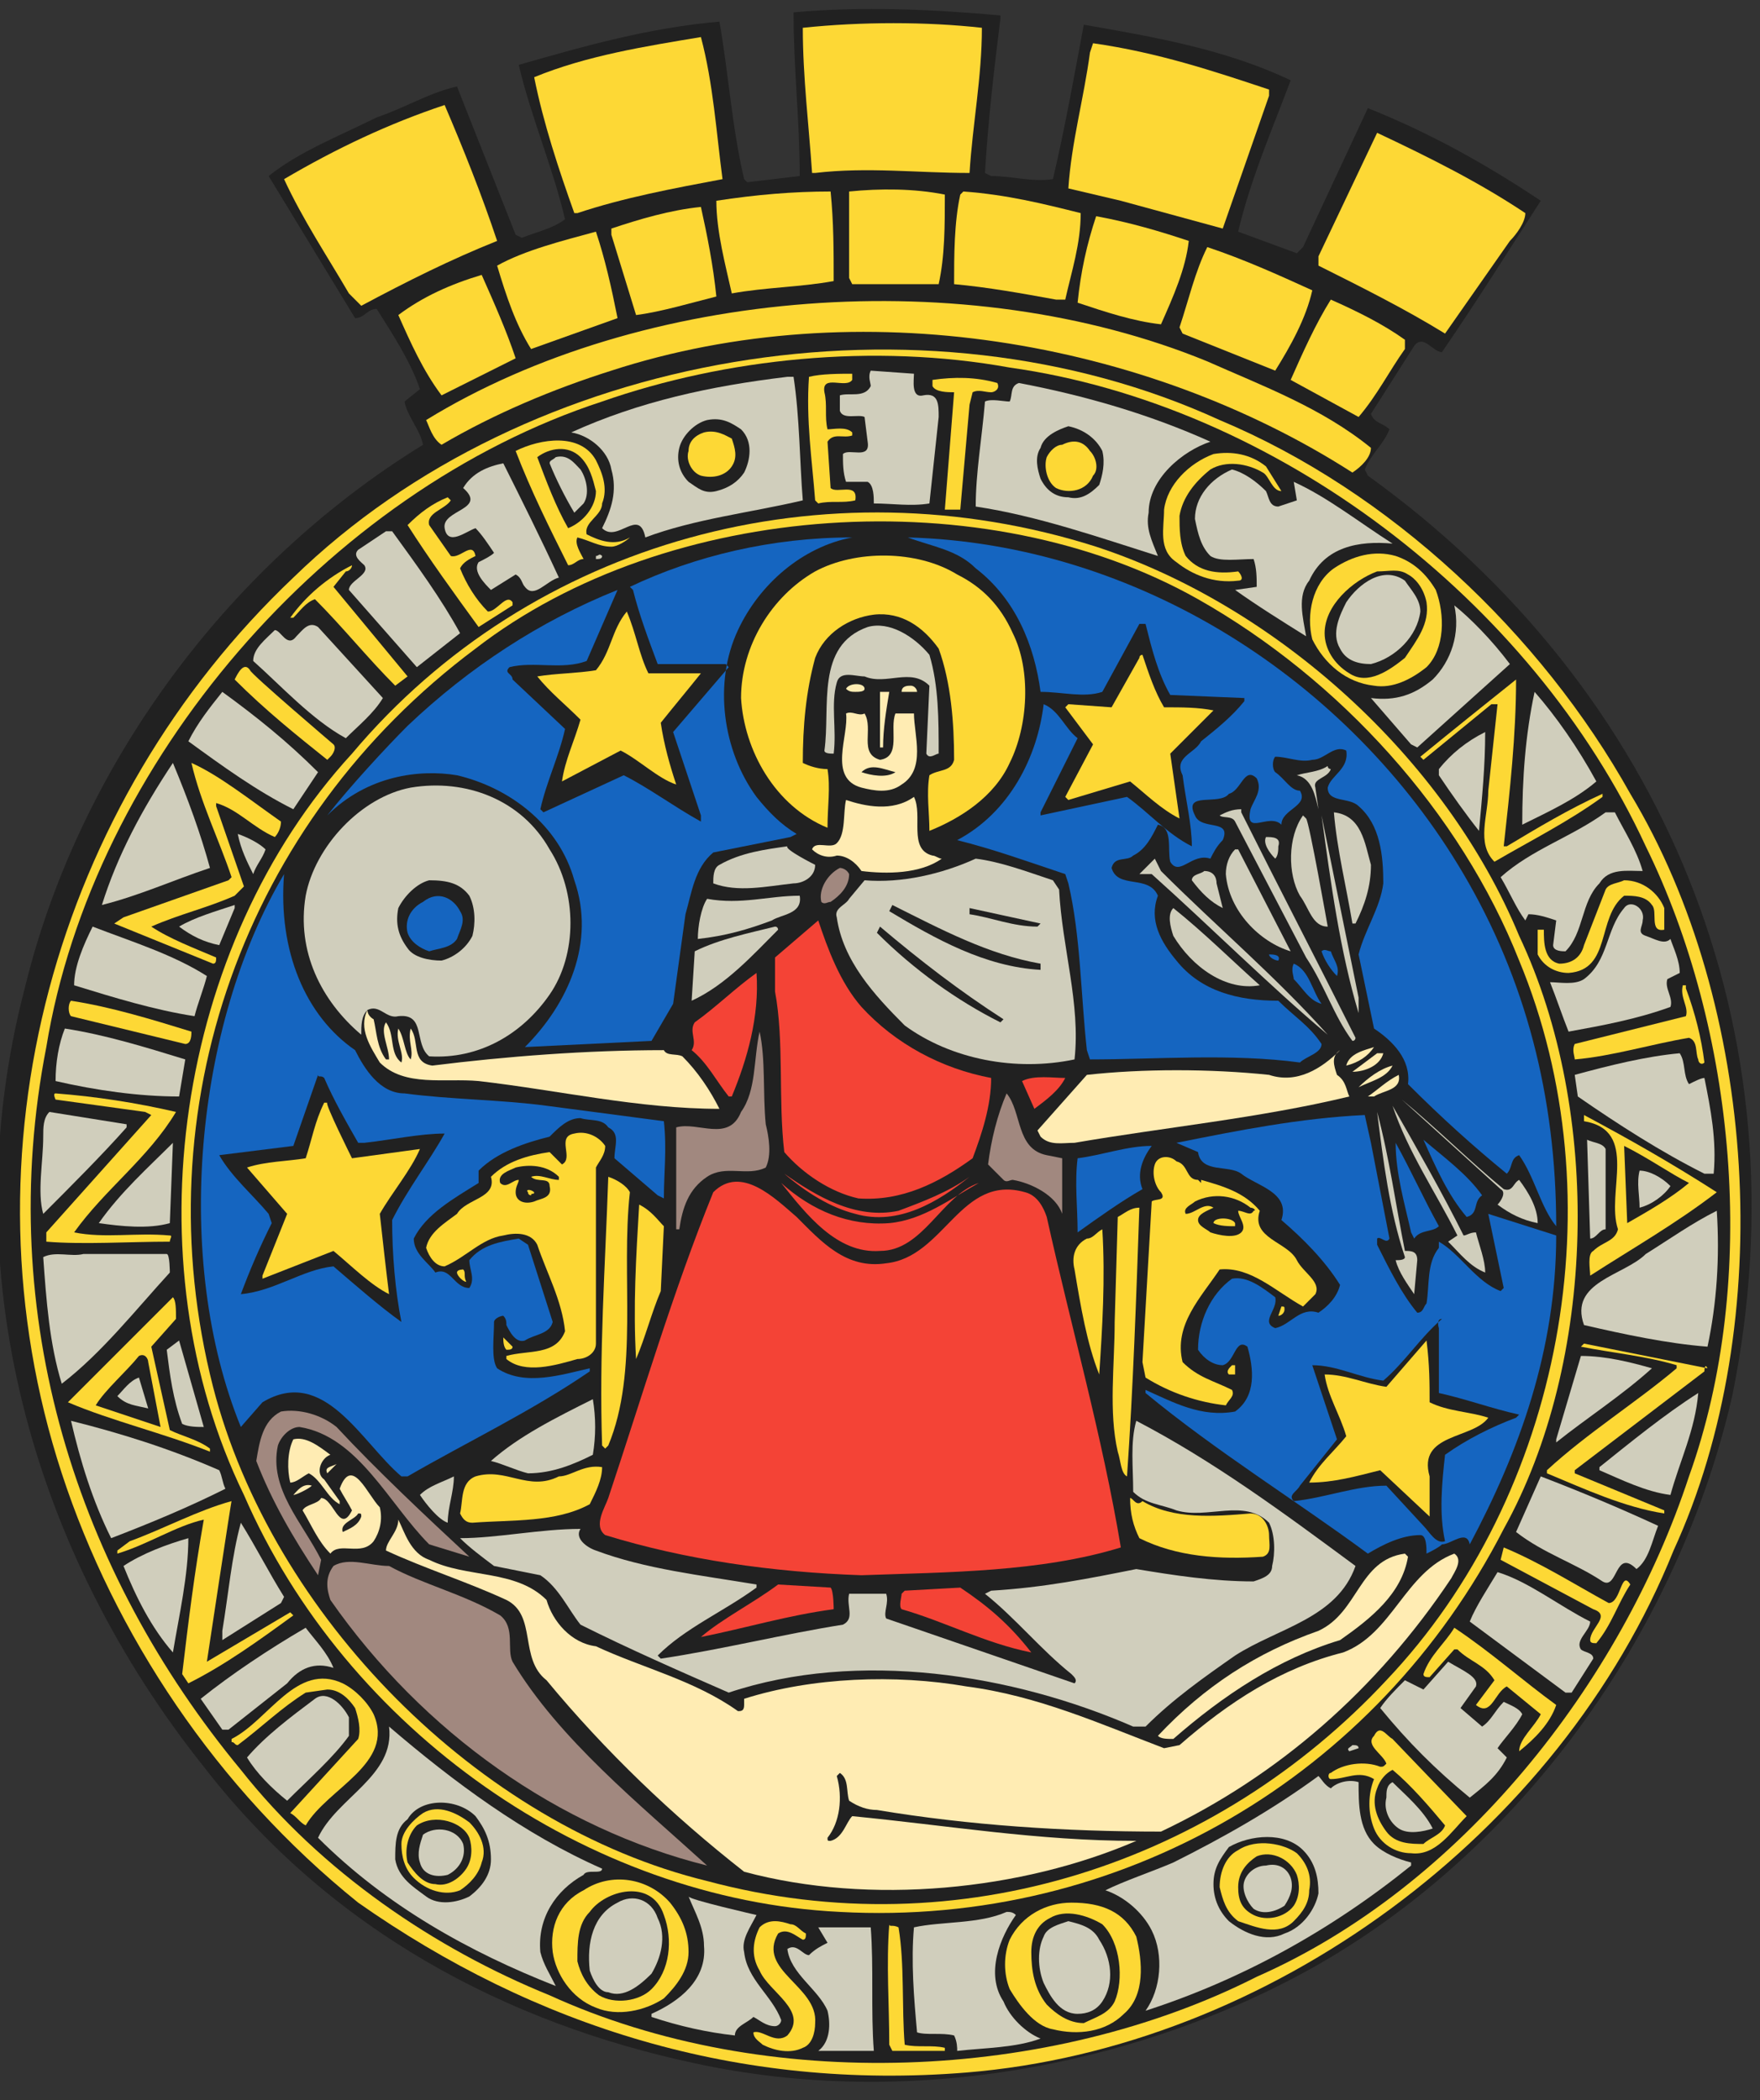 <?xml version="1.0" encoding="utf-8"?>
<!-- Generator: Adobe Illustrator 27.5.0, SVG Export Plug-In . SVG Version: 6.00 Build 0)  -->
<svg version="1.1" id="Layer_1" xmlns="http://www.w3.org/2000/svg" xmlns:xlink="http://www.w3.org/1999/xlink" x="0px" y="0px"
	 viewBox="0 0 57 68" style="enable-background:new 0 0 57 68;" xml:space="preserve">
<rect x="0" y="0" width="57" height="68" fill="#333333" stroke="none"/>
<style type="text/css">
	.st0{fill:#212121;}
	.st1{fill:#FDD835;}
	.st2{fill:#D0CEBC;}
	.st3{fill:#1565C0;}
	.st4{fill:#FFECB3;}
	.st5{fill:#A1887F;}
	.st6{fill:#F44336;}
</style>
<path class="st0" d="M32.4,0.5l0,0.1c-0.2,1.6-0.4,3.3-0.5,5l0.2,0.1c0.7,0,1.3,0.2,2,0.1c0.4-1.7,0.7-3.4,1-5
	c2.3,0.4,4.6,0.8,6.7,1.8c-0.6,1.6-1.3,3.2-1.7,4.9l1.9,0.7l0.2-0.2l2.1-4.5c2,0.8,3.8,1.8,5.6,3c-1.1,1.7-2.1,3.3-3.2,4.9
	c-0.3,0-0.6-0.6-0.9-0.2l-1.4,2.2c0.1,0.3,0.4,0.3,0.6,0.5c-0.2,0.5-0.6,0.8-0.8,1.3l0.1,0.2c9.6,6.9,14.2,18,11.8,29.8
	c-1.7,7.4-6.6,14.5-13.4,18.4c-5.8,3.3-13.3,4.7-20.2,3.2c-6.1-1.3-11.8-4.3-15.9-9.6c-5.5-6.9-8.2-16-5.8-25.2
	c1.7-7,6.4-13.6,12.9-17.6c-0.1-0.5-0.5-0.9-0.6-1.4l0.5-0.4c-0.3-0.9-0.9-1.8-1.4-2.6c-0.3,0-0.4,0.3-0.7,0.3L8.7,5.7
	c1-0.8,2.3-1.3,3.5-1.9c0.9-0.3,1.7-0.8,2.6-1l1.9,4.8l0.2,0.1c0.5-0.2,1-0.3,1.4-0.6c-0.4-1.7-1.1-3.3-1.5-5
	c2.1-0.6,4.2-1.2,6.5-1.4c0.3,1.7,0.4,3.4,0.8,5.1l0.1,0.1l1.7-0.2c0-1.8-0.2-3.5-0.2-5.3C27.9,0.2,30.2,0.3,32.4,0.5L32.4,0.5z"/>
<g>
	<path class="st1" d="M31.8,0.9c0,1.6-0.3,3.1-0.4,4.7c-1.7,0-3.3-0.2-5,0l-0.1,0c-0.1-1.5-0.3-3.1-0.3-4.7
		C27.9,0.7,30,0.7,31.8,0.9z"/>
	<path class="st1" d="M22.7,1.2c0.4,1.5,0.5,3.1,0.7,4.6c-1.6,0.3-3.2,0.6-4.7,1.1l-0.1,0c-0.5-1.4-1-2.9-1.3-4.4
		C19,1.8,20.9,1.5,22.7,1.2z"/>
	<path class="st1" d="M41.1,2.9l0,0.2l-1.5,4.3c-1.1-0.3-2.2-0.6-3.3-0.9l-1.7-0.4c0.1-1.5,0.5-2.9,0.7-4.4l0.1-0.3
		C37.5,1.7,39.3,2.3,41.1,2.9z"/>
	<path class="st1" d="M14.4,3.4c0.6,1.4,1.2,2.9,1.7,4.4c-1.5,0.6-2.9,1.3-4.4,2.1l-0.4-0.4c-0.7-1.2-1.5-2.4-2.1-3.7
		C10.9,4.8,12.6,4,14.4,3.4z"/>
	<path class="st1" d="M49.4,6.9c0,0.3-0.3,0.7-0.5,0.9l-2.1,3c-1.3-0.8-2.7-1.5-4.1-2.2l0-0.3l1.9-4C46.3,5.1,47.9,5.9,49.4,6.9z"/>
	<path class="st1" d="M30.6,6.3c0,1,0,2-0.2,2.9h-2.8L27.5,9l0-2.8C28.5,6.1,29.6,6.1,30.6,6.3z"/>
	<path class="st1" d="M26.9,6.2c0.1,1,0.1,1.9,0.1,2.9c-1.1,0.2-2.2,0.2-3.3,0.4c-0.2-0.9-0.5-2-0.5-3C24.5,6.3,25.7,6.2,26.9,6.2z"
		/>
	<path class="st1" d="M35,6.9c0,1-0.3,1.9-0.5,2.8l-0.3,0c-1.1-0.2-2.2-0.4-3.3-0.5c0-0.9,0-2,0.2-2.9l0.1-0.1
		C32.6,6.3,33.8,6.6,35,6.9z"/>
	<path class="st1" d="M22.7,6.7c0.2,0.9,0.4,1.9,0.5,2.9c-0.8,0.2-1.8,0.5-2.6,0.6l-0.8-2.6l0-0.2C20.7,7.1,21.7,6.8,22.7,6.7z"/>
	<path class="st1" d="M38.5,7.8c-0.1,0.9-0.5,1.8-0.9,2.7c-0.9-0.1-1.8-0.4-2.7-0.7c0.1-1,0.3-1.9,0.6-2.8
		C36.6,7.2,37.6,7.5,38.5,7.8z"/>
	<path class="st1" d="M19.3,7.5c0.3,0.9,0.5,1.8,0.7,2.8l-2.8,1c-0.5-0.8-0.8-1.7-1.1-2.7C17,8.1,18.2,7.8,19.3,7.5z"/>
	<path class="st1" d="M42.5,9.4c-0.2,0.9-0.7,1.8-1.2,2.6l-3-1.2l-0.1-0.2c0.3-0.9,0.5-1.8,0.9-2.6C40.3,8.4,41.4,8.9,42.5,9.4z"/>
	<path class="st1" d="M15.6,8.9c0.4,0.9,0.8,1.8,1.1,2.7l-2.4,1.2c-0.6-0.8-1-1.7-1.4-2.6C13.7,9.6,14.6,9.2,15.6,8.9z"/>
	<path class="st1" d="M44.4,14.5c0,0.3-0.3,0.6-0.6,0.8c-6.7-4.3-16-5.9-24-3.3c-1.9,0.6-3.8,1.4-5.5,2.4c-0.3-0.2-0.4-0.6-0.5-0.8
		c7-4.3,17.5-5.1,25.3-1.9C40.9,12.5,42.8,13.2,44.4,14.5z"/>
	<path class="st1" d="M45.5,11l0,0.3c-0.5,0.7-0.9,1.5-1.5,2.2l-2.2-1.2c0.4-0.9,0.8-1.8,1.3-2.6C44,10.1,44.8,10.5,45.5,11z"/>
	<path class="st1" d="M52.8,25.7c4.1,6.8,4.8,17.1,1.4,24.5c-3.7,9.2-13.1,16.1-22.9,16.9c-7.4,0.6-14-1.5-19.7-5.5
		C7,57.9,3.7,52.9,2,47.7c-3.4-10.4-0.2-21.7,7.5-29c7.6-7.4,20.4-9.5,30-5.1C45,15.9,49.9,20.5,52.8,25.7L52.8,25.7z"/>
</g>
<path class="st0" d="M53.3,27.4c2.9,5.9,3.7,14,1.4,20.4c-2.2,6.7-7.4,13.3-14,16.2c-6.7,3.4-15.9,3.8-22.9,0.6
	c-3.7-1.5-7.4-4-10-7.3c-5.3-6.4-8-14.7-6.3-23.4c1.5-9.2,9.1-18,18-20.9c4-1.4,8.8-1.9,13.2-1.1C41.3,13.1,49.6,19.4,53.3,27.4
	L53.3,27.4z"/>
<path class="st1" d="M27.6,12.3c-0.2,0.3-1-0.2-0.9,0.4c0.1,0.4,0,0.8,0.1,1.2c0.2,0,0.6-0.1,0.8,0.1c0,0,0,0.1,0,0.1
	c-0.3,0.1-0.6-0.1-0.8,0.2l0.1,1.5c0.2,0.2,0.9-0.2,0.8,0.4c-0.4,0.1-0.8,0-1.2,0.1l-0.1-0.1c-0.1-1.3-0.3-2.6-0.2-4
	c0.4-0.1,1-0.1,1.4-0.1C27.6,12.1,27.6,12.3,27.6,12.3z"/>
<path class="st2" d="M29.6,12.1c0,0.2-0.1,0.8,0.3,0.7c0.5-0.1,0.5,0.3,0.5,0.7l-0.3,2.8c-0.6,0.1-1.2,0-1.8,0c0-0.2,0-0.6-0.2-0.7
	c-0.2,0-0.5,0-0.7,0c-0.1-0.3-0.1-0.6-0.1-0.9c0.2-0.2,0.9,0.2,0.8-0.4L28,13.5c-0.2-0.1-0.7,0.1-0.8-0.2v-0.5
	c0.3-0.1,0.8,0.1,1-0.3c0-0.1-0.1-0.3,0-0.5C28.2,12,29.6,12.1,29.6,12.1z"/>
<path class="st1" d="M32.3,12.4c0.1,0.2-0.1,0.3-0.2,0.3c-0.2,0-0.4-0.1-0.6,0l-0.1,0.4l-0.3,3.4l-0.5,0l0.3-3.8
	c-0.2,0-0.6,0-0.7-0.2l0-0.2C30.9,12.2,31.6,12.2,32.3,12.4z"/>
<g>
	<path class="st2" d="M25.7,12.2c0.2,1.3,0.2,2.8,0.3,4c-1.7,0.4-3.5,0.6-5.1,1.2c-0.2-1-0.9,0.2-1.4-0.3c0.3-0.6,0.5-1.2,0.3-1.9
		c-0.1-0.6-0.7-1.1-1.3-1.2c0,0,0,0,0,0c2.2-1,4.5-1.5,7-1.8C25.4,12.2,25.7,12.2,25.7,12.2z"/>
	<path class="st2" d="M39.2,14.3c-0.9,0.3-2,1.2-2,2.3c-0.1,0.5,0.1,0.9,0.3,1.4c-1.9-0.6-3.9-1.3-5.9-1.6c0-1.1,0.2-2.2,0.3-3.4
		c0.2-0.1,0.6,0,0.8,0c0.1-0.2,0-0.5,0.3-0.6C35.1,12.8,37.2,13.4,39.2,14.3z"/>
</g>
<path class="st0" d="M24,13.9c0.4,0.4,0.3,1,0.1,1.4c-0.2,0.3-0.5,0.5-0.9,0.6c-0.4,0.1-0.6-0.1-0.9-0.3c-0.3-0.3-0.4-0.7-0.3-1.1
	c0.1-0.4,0.5-0.8,0.9-0.9C23.4,13.5,23.7,13.7,24,13.9z"/>
<path class="st0" d="M35.7,14.6c0.1,0.4,0,0.8-0.1,1.1c-0.3,0.3-0.6,0.5-1,0.4c-0.4,0-0.7-0.2-0.9-0.6c-0.1-0.3-0.2-0.7,0-1
	c0.1-0.4,0.6-0.6,0.9-0.7C35.1,13.9,35.5,14.2,35.7,14.6z"/>
<g>
	<path class="st1" d="M23.7,14.2c0.1,0.3,0.2,0.6,0,0.9c-0.2,0.3-0.6,0.4-1,0.3c-0.3-0.1-0.5-0.5-0.4-0.8c0-0.3,0.2-0.5,0.5-0.6
		C23.2,13.9,23.5,14.1,23.7,14.2z"/>
	<path class="st1" d="M19.3,14.9c0.2,0.4,0.4,0.9,0.2,1.4c0,0.4-0.6,0.6-0.5,1c0.4,0.2,0.9,0.4,1.4,0.1l0,0
		c-0.1,0.1-0.4,0.3-0.6,0.3c-0.4,0-0.7-0.2-1.1-0.3c-0.1,0.2,0.1,0.5,0.2,0.7c-0.2,0-0.3,0.2-0.5,0.2c-0.6-1.2-1.2-2.4-1.7-3.7
		C17.5,14.2,18.8,14,19.3,14.9z"/>
	<path class="st1" d="M35.3,14.6c0.2,0.2,0.3,0.6,0.1,0.8c-0.2,0.5-0.8,0.6-1.2,0.4c-0.3-0.2-0.4-0.7-0.3-1c0.1-0.2,0.3-0.4,0.5-0.4
		C34.8,14.2,35.1,14.3,35.3,14.6z"/>
</g>
<path class="st0" d="M18.8,14.8c0.3,0.3,0.4,0.7,0.5,1.1c0,0.5-0.4,1-0.9,1.2c-0.4-0.7-0.7-1.5-1-2.3C17.8,14.5,18.4,14.4,18.8,14.8
	z"/>
<path class="st1" d="M41,15.1l0.5,0.8c-0.3,0-0.4-0.5-0.6-0.6c-0.5-0.3-1.2-0.4-1.7-0.1c-0.5,0.4-0.9,0.9-1,1.5c0,0.4,0,0.9,0.2,1.3
	c0.4,0.5,1,0.6,1.7,0.5c0.1,0.1,0.2,0.3,0,0.3c-0.8,0.1-1.5-0.2-2-0.6c-0.6-0.4-0.4-1.1-0.4-1.7c0.1-0.8,0.8-1.5,1.6-1.8
	C39.9,14.6,40.5,14.7,41,15.1z"/>
<g>
	<path class="st2" d="M18.8,15.2c0.2,0.3,0.3,0.8,0.1,1.1l-0.3,0.3c-0.3-0.5-0.6-1.1-0.8-1.6c0-0.1,0.1-0.1,0.2-0.2
		C18.4,14.7,18.6,15,18.8,15.2z"/>
	<path class="st2" d="M16.3,15c0.6,1.2,1.2,2.4,1.8,3.7c-0.4,0.1-0.8,0.7-1.1,0.3c-0.1-0.1-0.1-0.3-0.3-0.4l-0.8,0.5
		c-0.2-0.2-0.6-0.6-0.4-0.9c0.2-0.1,0.4-0.2,0.5-0.3c-0.2-0.3-0.4-0.6-0.6-0.8c-0.3,0.1-0.9,0.6-1,0c-0.1-0.6,1.4-0.6,0.6-1.3
		C15.3,15.3,15.8,15.1,16.3,15z"/>
	<path class="st2" d="M41,15.9c0.1,0.2,0.1,0.5,0.4,0.5l0.6-0.2l-0.1-0.6c1.1,0.5,2.1,1.3,3.2,2c-1.1-0.1-2.2,0.1-2.7,1.2
		c-0.4,0.5-0.2,1.2-0.1,1.8c-0.8-0.5-1.6-1-2.3-1.5l0.7-0.1c0-0.3,0-0.6-0.1-0.9c-0.5,0-1.1,0.1-1.4-0.1c-0.3-0.3-0.4-0.7-0.5-1.2
		c0-0.7,0.5-1.3,1.2-1.6C40.3,15.3,40.7,15.6,41,15.9z"/>
</g>
<g>
	<path class="st1" d="M14.6,16.2c-0.2,0.3-0.8,0.4-0.7,0.8l0.7,1c0.3,0.1,0.7-0.5,0.8,0c-0.2,0.1-0.4,0.2-0.5,0.4
		c0.2,0.5,0.5,1,0.9,1.4c0.3,0,0.6-0.6,0.8-0.3v0.1l-1.1,0.7c-0.8-1.1-1.6-2.2-2.3-3.3c0.4-0.4,0.8-0.7,1.3-0.9L14.6,16.2z"/>
	<path class="st1" d="M49.2,30.3c2.7,5.7,2.5,13.8-0.5,19.2c-4.1,8-12.4,12.9-21.5,12.4C19,61.5,11.2,56,7.9,48.4
		c-3.7-7.6-2.2-17.8,3.5-24c5.8-6.9,15.3-9.5,24.1-6.7C41.3,19.6,46.8,24.5,49.2,30.3z"/>
</g>
<path class="st0" d="M49.2,31.1c3.2,7.7,1.4,17.3-4.3,23.3c-5.5,5.9-13.8,8.7-22,6.5c-7.4-1.8-14.1-8.6-16-16
	c-2.3-9,1-18.3,8.5-23.9c6.2-4.8,16.5-5.5,23.4-1.6C43.4,22,47.3,26.3,49.2,31.1z"/>
<path class="st2" d="M12.7,17.2c0.8,1.1,1.6,2.2,2.2,3.3l-1.4,1.1l-2.2-2.5c0-0.3,0.7-0.5,0.5-0.8c-0.1-0.1-0.4-0.3-0.2-0.5l0.9-0.6
	L12.7,17.2z"/>
<g>
	<path class="st3" d="M27.6,17.4c-1.6,0.3-3,1.5-3.7,3c-0.8,1.7-0.5,3.9,0.6,5.4c0.4,0.5,0.8,0.9,1.3,1.2l-0.2,0.1l-2.5,0.5
		c-0.6,0.5-0.7,1.3-0.9,2l-0.4,2.9l-0.7,1.2l-4.1,0.2c1.4-1.4,2.3-3.4,1.6-5.4c-0.5-1.8-2.1-3-3.8-3.4c-1.2-0.2-2.9,0-4.2,1.3
		c0.7-0.9,1.9-2.2,2.6-2.9c2-1.9,4.3-3.4,6.8-4.4L19,21.4c-0.8,0.3-1.7,0-2.5,0.2c-0.2,0.2,0.1,0.2,0.1,0.4l1.7,1.6
		c-0.2,0.9-0.6,1.7-0.8,2.6l0.1,0.1l2.6-1.2c0.8,0.4,1.6,1,2.5,1.5l0-0.2l-0.9-2.7c0.6-0.7,1.2-1.4,1.8-2.1l-0.1-0.1
		c-0.7,0-1.5,0-2.2,0c-0.3-0.8-0.6-1.6-0.8-2.4c0,0-0.1-0.1-0.1-0.1C22.5,18,25,17.4,27.6,17.4z"/>
	<path class="st3" d="M47.4,28.3c2,3.4,3,7.2,3,11.4c-0.5-0.6-0.7-1.6-1.2-2.3c-0.3,0.1-0.2,0.4-0.4,0.6c-1.1-0.9-2.1-1.8-3.2-2.9
		c0.1-0.8-0.5-1.4-1.1-1.8L44,30.9c0.2-0.8,0.7-1.5,0.8-2.3c0-0.9-0.1-1.9-0.8-2.5c-0.3-0.3-1-0.1-1-0.6c0.1-0.4,0.7-0.6,0.6-1.2
		c-0.4-0.2-0.7,0.3-1.1,0.3c-0.4,0.1-0.8-0.1-1.2-0.1c-0.1,0.1-0.1,0.4,0,0.5c0.3,0.2,0.5,0.6,0.8,0.6c0.3,0.5-0.6,0.6-0.6,1.1
		c-0.4-0.4-1.2,0.4-1-0.5c0.1-0.3,0.4-0.6,0.2-1c-0.4-0.4-0.5,0.4-0.9,0.5c-0.3,0.4-1.5-0.1-1.1,0.7c0.2,0.5,1.2,0.1,0.9,0.8
		c-0.2,0.2-0.3,0.4-0.4,0.6c-0.6-0.2-1,0.6-1.3,0.1c-0.1-0.4,0.1-1.1-0.4-1.2c-0.2,0.4-0.4,0.8-0.8,1c-0.2,0.2-0.6,0-0.7,0.4
		c0.2,0.7,1.2,0.2,1.5,0.9c-0.3,0.8,0.1,1.5,0.6,2.1c0.8,1,2,1.3,3.3,1.3c0.5,0.5,1,0.8,1.4,1.4c0,0.3-0.5,0.4-0.7,0.6
		c-2.2-0.3-4.7-0.1-6.8-0.1L35.2,34c-0.2-1.8-0.2-3.7-0.6-5.4l-0.1-0.3c-1.2-0.4-2.3-0.8-3.5-1.1c1.7-0.9,2.6-2.7,2.8-4.4
		c0.5,0.2,0.7,0.8,1.1,1.1l-1.2,2.4l0,0.1l2.8-0.6c0.7,0.5,1.3,1.2,2.1,1.6c0-0.7-0.2-1.5-0.3-2.3c-0.3-0.6,0.4-0.7,0.6-1.1
		c0.5-0.4,1-0.8,1.4-1.3l0-0.1l-2.4-0.1c-0.4-0.7-0.6-1.5-0.8-2.3l-0.2,0l-1.2,2.2c-0.6,0.2-1.3,0-2,0c-0.2-1.5-0.8-3-2.1-4
		c-0.6-0.6-1.4-0.7-2.2-1C36.8,17.6,43.7,22,47.4,28.3z"/>
</g>
<path class="st1" d="M32.8,20.5c0.6,1.2,0.5,3-0.1,4.2c-0.5,1.1-1.6,1.8-2.6,2.2c0-0.6-0.1-1.2,0-1.8c0.3-0.2,0.7-0.1,0.8-0.5
	c0-1.2-0.1-2.5-0.5-3.6c-0.5-0.7-1.2-1.2-2.1-1.1c-0.8,0.1-1.6,0.6-1.9,1.4c-0.3,1.1-0.4,2.2-0.4,3.4c0.2,0.1,0.5,0.2,0.8,0.2
	c0.1,0.6,0,1.2,0,1.9c-1.7-0.7-2.7-2.5-2.8-4.2c0-1.7,1-3.3,2.4-4.1c1.3-0.7,3.3-0.7,4.6,0.1C31.8,19,32.4,19.6,32.8,20.5z"/>
<path class="st2" d="M19.5,18c0,0.1-0.1,0.1-0.2,0.1v-0.1C19.4,18,19.4,17.9,19.5,18z"/>
<g>
	<path class="st1" d="M46.5,19.1c0.3,0.8,0.3,1.9-0.3,2.5c-0.5,0.4-1.1,0.7-1.7,0.6c-0.9-0.1-1.6-0.7-2-1.5c-0.2-0.8,0-1.8,0.7-2.3
		c0.6-0.4,1.3-0.6,2-0.4C45.8,18.2,46.2,18.6,46.5,19.1z"/>
	<path class="st1" d="M11.4,18.3c0,0.1-0.1,0.2-0.2,0.2L10.8,19l2.4,2.9l-0.4,0.3c-0.9-0.9-1.7-1.9-2.6-2.8
		c-0.3,0.1-0.5,0.4-0.7,0.6L9.4,20C9.9,19.3,10.6,18.7,11.4,18.3C11.3,18.3,11.4,18.3,11.4,18.3z"/>
</g>
<path class="st0" d="M46.2,19.5c0.1,0.7-0.3,1.2-0.7,1.8c-0.5,0.4-1.2,0.9-1.8,0.5c-0.5-0.3-0.8-0.8-0.8-1.3c0-0.9,0.9-1.7,1.7-2
	c0.4,0,0.7-0.1,1,0.1C45.8,18.7,46.1,19,46.2,19.5z"/>
<g>
	<path class="st2" d="M45.5,18.8c0.2,0.3,0.5,0.6,0.5,1c-0.1,0.8-0.8,1.5-1.6,1.7c-0.4,0-0.8-0.1-1-0.5c-0.3-0.5,0-1.1,0.2-1.5
		C44,18.9,44.8,18.3,45.5,18.8z"/>
	<path class="st2" d="M48.9,21.5L48.9,21.5l-3,2.7l-0.2-0.1l-1.3-1.5c0.8,0.1,1.4-0.1,2-0.6c0.6-0.6,0.9-1.5,0.7-2.4
		C47.6,20,48.3,20.7,48.9,21.5z"/>
</g>
<path class="st1" d="M21,21.8h1.7c-0.4,0.5-0.9,1.1-1.3,1.6c0.1,0.7,0.3,1.4,0.5,2c-0.6-0.2-1.2-0.8-1.8-1.1l-1.9,1
	c0.1-0.7,0.4-1.3,0.6-2c-0.5-0.5-1-0.9-1.4-1.4c0.6-0.1,1.3-0.1,1.9-0.2c0.5-0.6,0.5-1.3,1-1.9C20.6,20.5,20.7,21.2,21,21.8z"/>
<g>
	<path class="st2" d="M12.4,22.6c-0.3,0.5-0.8,0.9-1.2,1.3c-1.1-0.6-2.1-1.7-3-2.5c0-0.4,0.4-0.7,0.7-1c0.2,0,0.4,0.6,0.7,0.2
		c0.2-0.2,0.4-0.5,0.7-0.3L12.4,22.6z"/>
	<path class="st2" d="M30.1,21.2c0.3,1,0.3,2.1,0.3,3.2c-0.1,0-0.3,0.2-0.4,0l0.1-2.2c-0.6-0.6-1.4,0-2.1-0.3
		c-0.3,0-0.8-0.2-0.9,0.2c-0.2,0.7,0,1.5-0.1,2.3c-0.1,0-0.3,0-0.3-0.1c0.2-1.4-0.3-3.4,1.4-4C28.8,20.1,29.6,20.6,30.1,21.2z"/>
</g>
<g>
	<path class="st1" d="M37,21.2c0.2,0.6,0.4,1.2,0.7,1.7c0.6,0,1.1,0,1.6,0.1l-1.4,1.4l0.3,2.1c-0.6-0.3-1.1-0.8-1.6-1.2l-2,0.6
		l-0.1-0.1l0.9-1.7l-0.9-1.2l0.1-0.1l1.4,0.1l0.9-1.6C36.9,21.2,37,21.2,37,21.2z"/>
	<path class="st1" d="M10.8,24.1c0.1,0.1,0,0.3-0.1,0.4l-0.1,0.1C9.6,23.8,8.6,23,7.6,22c0.1-0.2,0.3-0.6,0.5-0.3
		C8.1,21.8,10.8,24.1,10.8,24.1z"/>
	<path class="st1" d="M49.1,22c0,1.8-0.2,3.6-0.4,5.4l0.1,0c1-0.6,2-1.2,3.1-1.7l0,0.1c-1.1,0.8-2.3,1.4-3.5,2.1
		c-0.6-0.6-0.2-1.5-0.2-2.3c0.1-0.9,0.2-1.9,0.3-2.8l-0.2,0l-2.2,1.8l-0.1-0.1C47.1,23.6,48.1,22.8,49.1,22z"/>
</g>
<g>
	<path class="st4" d="M28,22.3c0,0.1-0.2,0.1-0.3,0.1c-0.1,0-0.2,0-0.3-0.1C27.5,22.1,28,22.1,28,22.3z"/>
	<path class="st4" d="M29.7,22.4c-0.1,0-0.4,0-0.5,0c0-0.2,0.2-0.2,0.3-0.2C29.6,22.2,29.7,22.3,29.7,22.4z"/>
</g>
<g>
	<path class="st2" d="M51.7,25.3c-0.7,0.6-1.6,1-2.4,1.4c0-1.5,0.1-2.9,0.4-4.3C50.4,23.2,51.1,24.2,51.7,25.3z"/>
	<path class="st2" d="M10.3,25l-0.8,1.2c-1.2-0.6-2.3-1.4-3.4-2.2c0.3-0.6,0.7-1.1,1.1-1.6C8.3,23.2,9.3,24,10.3,25z"/>
</g>
<g>
	<path class="st4" d="M28.8,22.4c-0.1,0.6-0.2,1.2-0.2,1.8l-0.1,0c0-0.6,0-1.3,0-1.8L28.8,22.4z"/>
	<path class="st4" d="M28,23.1c0.3,0.5-0.2,1.3,0.5,1.5c0.7-0.1,0.3-1,0.5-1.5l0.6,0c0,0.7,0.4,1.8-0.4,2.3
		c-0.4,0.3-0.9,0.2-1.3,0.1c-1.1-0.3-0.4-1.7-0.5-2.4C27.6,23,27.8,23.2,28,23.1z"/>
</g>
<path class="st2" d="M48.1,23.7c0,1.1-0.1,2.1-0.2,3.2c-0.4-0.5-0.9-1.2-1.3-1.8v-0.2C47,24.4,47.5,24,48.1,23.7z"/>
<path class="st1" d="M9.1,26.6c0,0.2-0.1,0.4-0.2,0.5C8.2,26.8,7.7,26.2,7,26l0,0.1l0.9,2.6l-0.3,0.3c-0.9,0.4-1.8,0.6-2.7,1
	c0.6,0.4,1.4,0.7,2.1,1c0,0.1,0,0.2-0.1,0.2l-3.2-1.3l0.3-0.2l3.4-1.2l0.1-0.1c-0.4-1.2-1-2.4-1.3-3.7C7.1,25.1,8.1,25.9,9.1,26.6z"
	/>
<path class="st2" d="M6.8,28.1c-1.2,0.4-2.3,0.9-3.5,1.2c0.5-1.6,1.3-3.1,2.3-4.6C6.1,25.9,6.5,27,6.8,28.1z"/>
<path class="st0" d="M29,25c-0.3,0.2-0.8,0.1-1.1,0C28.2,24.7,28.6,24.9,29,25L29,25z"/>
<g>
	<path class="st2" d="M43.1,24.9c-0.1,0.3-0.6,0.3-0.5,0.6l0.1,0.7c-0.1-0.4-0.2-1-0.7-1.1c0.3-0.1,0.7-0.1,1-0.3
		C43,24.9,43.1,24.9,43.1,24.9z"/>
	<path class="st2" d="M17.8,27.5c0.9,1.4,0.9,3.4,0,4.7c-0.9,1.3-2.3,2.1-3.9,2c-0.5-0.4-0.1-1.4-1-1.3c-0.4,0.1-0.6-0.4-1-0.2
		c-0.2,0.2-0.2,0.5-0.2,0.8c-1.3-1.1-2.1-2.7-1.8-4.5c0.3-1.6,1.8-3.2,3.4-3.5C15.1,25.2,16.9,25.9,17.8,27.5z"/>
</g>
<path class="st4" d="M29.6,25.8c0.3,0.6-0.2,1.7,0.6,1.9c0.1,0,0.2,0.1,0.3,0.1c-0.7,0.5-1.8,0.5-2.6,0.4c-0.2-0.3-0.5-0.5-0.8-0.5
	c-0.3,0.1-0.6,0-0.8-0.2c0.1-0.3,0.6,0,0.8-0.2c0.3-0.3,0.2-1,0.3-1.4C28,26.1,28.9,26.3,29.6,25.8z"/>
<g>
	<path class="st2" d="M40.2,26.3c1.2,2.4,2.5,4.9,3.7,7.3c0,0,0,0.1-0.1,0.1c-0.6-0.8-0.9-1.8-1.5-2.7L40,26.6
		c-0.1-0.2-0.4-0.1-0.5-0.2c0.2-0.1,0.4-0.2,0.7-0.2C40.2,26.1,40.2,26.3,40.2,26.3z"/>
	<path class="st2" d="M44.4,28c0,0.7-0.2,1.3-0.5,1.9l-0.1,0c-0.2-1.2-0.5-2.4-0.6-3.6C44.1,26.4,44.2,27.3,44.4,28z"/>
	<path class="st2" d="M52.3,26.3c0.3,0.6,0.7,1.2,0.9,1.9c-0.5,0-1.1-0.1-1.4,0.4c-0.6,0.6-0.5,1.6-1.1,2.2c-0.1,0-0.4,0-0.4-0.2
		l0.1-0.8c-0.3-0.1-0.6-0.2-0.9-0.2l-0.1,0.2c-0.3-0.4-0.5-0.9-0.8-1.4c1-0.9,2.3-1.3,3.4-2.1C52.1,26.3,52.3,26.3,52.3,26.3z"/>
	<path class="st2" d="M44,32.8c-0.6-2-0.9-4.2-1.2-6.4l1.2,5.9C44,32.3,44,32.8,44,32.8z"/>
	<path class="st2" d="M43,30c-0.5,0-0.6-0.6-0.9-1c-0.4-0.7-0.4-1.9,0.1-2.6l0.1,0.1C42.4,26.6,43,30,43,30z"/>
	<path class="st2" d="M8.6,27.5c-0.1,0.3-0.3,0.5-0.4,0.8C8,27.9,7.8,27.5,7.7,27C8,27.1,8.4,27.3,8.6,27.5z"/>
	<path class="st2" d="M41.4,27.4c0,0.1,0,0.3-0.1,0.4c-0.2-0.2-0.4-0.5-0.3-0.7C41.2,27.1,41.5,27.1,41.4,27.4z"/>
	<path class="st2" d="M26.4,28c0,0.4-0.4,0.6-0.7,0.6c-0.9,0.1-1.8,0.3-2.6,0c0-0.2,0-0.5,0.2-0.6c0.7-0.4,1.5-0.5,2.2-0.6
		C25.4,27.5,26.4,28,26.4,28z"/>
	<path class="st2" d="M41.8,30.8c-1-0.3-2-1.3-2.1-2.5c0-0.3,0.1-0.6,0.3-0.8l0.1,0L41.8,30.8z"/>
	<path class="st2" d="M37.6,28.2c1.8,1.8,3.7,3.4,5.4,5.3c-1.9-1.6-3.8-3.5-5.7-5.2l-0.4,0l0.5-0.5L37.6,28.2z"/>
	<path class="st2" d="M34.1,28.5l0.2,0.3c0.1,1.9,0.7,3.7,0.5,5.5c-1.9,0.4-4,0-5.5-1.1c-1-1-2-2.1-2.2-3.5
		c-0.1-0.3,0.3-0.4,0.4-0.6l0.5-0.6c1.2,0.1,2.5-0.2,3.6-0.7C32.4,27.9,33.2,28.2,34.1,28.5z"/>
	<path class="st2" d="M39.4,28.6l0.2,0.8c-0.4-0.2-0.7-0.5-1-0.9c0-0.2,0.3-0.2,0.4-0.3C39.3,28.2,39.4,28.4,39.4,28.6z"/>
</g>
<path class="st0" d="M15.2,29c0.2,0.4,0.2,0.9,0.1,1.3c-0.2,0.4-0.6,0.7-1,0.8c-0.4,0-0.9-0.1-1.1-0.4c-0.3-0.4-0.4-0.8-0.3-1.3
	c0.2-0.4,0.6-0.8,1-0.9C14.5,28.5,14.9,28.6,15.2,29z"/>
<path class="st1" d="M53.9,29.4l0,0.7c-0.5,0.1-0.2-0.6-0.4-0.8C53.3,29,52.9,29,52.6,29c-0.9,0.7-0.4,2.4-1.8,2.5
	c-0.4,0-0.8-0.2-1-0.6l0-0.8H50c0,0.4,0,1,0.5,1.1c0.4,0,0.7-0.2,0.8-0.6l0.7-1.8c0.1-0.2,0.4-0.2,0.6-0.3
	C53.2,28.5,53.7,28.9,53.9,29.4z"/>
<g>
	<path class="st3" d="M11.5,34c0.3,0.6,0.8,1.4,1.6,1.4c1.5,0.2,3.1,0.2,4.6,0.4l3.8,0.5c0.1,0.9,0,1.7,0,2.5l-0.2-0.1l-1.4-1.2
		c0-0.4,0.2-0.8-0.2-1c-0.2-0.3-0.6-0.2-0.9-0.3c-0.4,0-0.7,0.3-1,0.6c-0.8,0.2-1.7,0.5-2.3,1.1l0,0.4c-0.8,0.5-1.7,1-2.1,1.8
		c0,0.5,0.5,0.8,0.7,1.1c0.5-0.2,0.6,0.5,1.1,0.5c0.2-0.3,0-0.6,0-0.9c0.4-0.5,1-0.6,1.6-0.7l0.3,0.2l0.8,2.5
		c-0.1,0.4-0.6,0.4-0.9,0.6c-0.3,0.1-0.5-0.3-0.6-0.5c0-0.1,0-0.2-0.1-0.3c-0.1,0-0.3,0.1-0.3,0.2c0,0.5-0.1,1.2,0.1,1.5
		c0.9,0.6,2.1,0.2,3,0v0.1c-1.9,1.3-4,2.3-5.9,3.4l-0.2,0c-1.3-1.1-2.5-3.6-4.5-2.4l-0.7,0.8c-2.2-5.4-1.5-13,1.4-17.9
		C9,30.8,9.9,32.9,11.5,34z"/>
	<path class="st3" d="M14.9,29.5c0.2,0.3,0,0.6-0.1,0.9c-0.2,0.3-0.6,0.3-0.9,0.4c-0.3-0.1-0.6-0.3-0.7-0.6c-0.1-0.4,0.1-0.8,0.5-1
		C14.2,28.8,14.7,29.1,14.9,29.5z"/>
</g>
<path class="st2" d="M25.9,29c0.1,0.6-0.6,0.6-0.9,0.8c-0.8,0.3-1.5,0.5-2.4,0.6c0-0.4,0.1-1,0.3-1.3C24,29.3,24.9,29,25.9,29z"/>
<path class="st0" d="M33.7,31.2c0,0,0,0.1,0,0.2c-1.8-0.1-3.4-1-4.9-1.9l0.1-0.2C30.5,30.1,32,30.9,33.7,31.2z"/>
<g>
	<path class="st2" d="M53.2,29.8c0,0.2-0.2,0.4,0.1,0.5c0.3,0.1,0.6,0.3,0.8,0.1c0.1,0.3,0.3,0.7,0.3,1.1L54,31.7
		c-0.1,0.3,0.2,0.6,0.1,0.9c-1.1,0.4-2.2,0.6-3.3,0.8c-0.2-0.5-0.4-1.1-0.6-1.6c0.3,0,0.8,0.1,1.1-0.1c0.8-0.6,0.7-1.6,1.3-2.3
		C52.8,29.1,53.3,29.4,53.2,29.8z"/>
	<path class="st2" d="M7.1,30.6c-0.5-0.1-0.9-0.3-1.3-0.6c0.5-0.3,1.2-0.5,1.8-0.7l0,0.1L7.1,30.6z"/>
</g>
<path class="st0" d="M33.6,30c-0.8,0-1.5-0.3-2.2-0.4l0-0.2l2.3,0.5C33.7,29.9,33.6,30,33.6,30z"/>
<g>
	<path class="st2" d="M40.8,31.9c-1.1,0.2-2.2-0.6-2.8-1.6c-0.1-0.3-0.2-0.7,0-0.9C39,30.2,39.9,31.1,40.8,31.9z"/>
	<path class="st2" d="M25.2,30.1c-0.8,0.8-1.7,1.8-2.8,2.3l0.1-1.6c0.8-0.4,1.8-0.6,2.6-0.8C25.2,30,25.2,30.1,25.2,30.1z"/>
	<path class="st2" d="M6.7,31.6c-0.1,0.4-0.3,0.9-0.4,1.3c-1.3-0.2-2.6-0.6-3.9-1c0-0.6,0.3-1.3,0.6-1.9C4.3,30.5,5.6,30.9,6.7,31.6
		z"/>
</g>
<path class="st0" d="M32.5,33c0,0-0.1,0.1-0.1,0.1c-1.4-0.7-2.8-1.7-4-2.9l0.1-0.2C29.8,31.1,31.1,32.1,32.5,33z"/>
<g>
	<path class="st3" d="M43.3,31.6c-0.2-0.2-0.4-0.5-0.5-0.8c0.1-0.1,0.2,0,0.3,0C43.2,31.1,43.4,31.3,43.3,31.6z"/>
	<path class="st3" d="M41.4,31.1c-0.1,0-0.3-0.1-0.3-0.2C41.2,30.9,41.5,30.9,41.4,31.1z"/>
	<path class="st3" d="M42.8,32.5L42.8,32.5c-0.4-0.1-0.6-0.5-0.9-0.8c0-0.1-0.1-0.3,0-0.5C42.4,31.4,42.5,32.1,42.8,32.5z"/>
</g>
<g>
	<path class="st1" d="M54.6,32c0.3,0.8,0.5,1.6,0.6,2.4c-0.1,0.1-0.2,0-0.2-0.1c-0.1-0.2,0-0.6-0.3-0.7c-1.2,0.2-2.5,0.6-3.7,0.7
		c0-0.1-0.1-0.3,0-0.5l3.6-0.9c0.1-0.3-0.2-0.6-0.1-1H54.6z"/>
	<path class="st1" d="M6.2,33.4c0,0.1,0,0.4-0.2,0.4l-3.7-0.9c-0.1-0.1-0.1-0.4,0-0.5C3.6,32.6,4.9,33,6.2,33.4z"/>
</g>
<path class="st4" d="M12.1,33c0.1,0.4,0.1,0.9,0.4,1.3l0.1,0c0-0.4-0.3-0.9-0.1-1.2c0.3,0.4,0.1,1,0.5,1.3c0.1-0.3-0.2-0.7-0.1-1.1
	c0.2,0.3,0.2,0.8,0.4,1c0.1-0.3-0.1-0.6,0-1c0.3,0.4,0,1.1,0.7,1.2c2.4-0.3,5-0.5,7.5-0.5c0.1,0.2,0.4,0.1,0.6,0.2
	c0.5,0.5,0.9,1.1,1.2,1.7c-2.6,0-5.2-0.6-7.8-0.9c-1.1-0.1-2.4,0.2-3.2-0.6c-0.3-0.5-0.7-1.1-0.4-1.7C11.9,32.9,12.1,33,12.1,33z"/>
<path class="st2" d="M6,34.3l-0.2,1.2c-1.3,0-2.7-0.2-4-0.5c0-0.6,0.1-1.2,0.3-1.7C3.4,33.5,4.7,33.9,6,34.3z"/>
<g>
	<path class="st4" d="M44.5,33.9c-0.2,0.3-0.5,0.5-0.9,0.6C43.7,34.1,44.2,34,44.5,33.9C44.5,33.8,44.5,33.9,44.5,33.9z"/>
	<path class="st4" d="M43.4,34c-0.3,0.2-0.2,0.5-0.1,0.8c0.3,0.2,0.3,0.5,0.4,0.7c-2.9,0.7-6,1-8.9,1.5c-0.4,0-0.8,0.1-1.1-0.2
		l-0.1-0.2l1.6-1.8c1.8-0.2,4-0.2,5.9,0c0.9,0.3,1.7-0.2,2.3-0.8L43.4,34L43.4,34z"/>
</g>
<path class="st2" d="M55.2,34.9c0.2,1,0.4,2,0.3,3.1l-0.3,0c-1.4-0.7-2.8-1.6-4.1-2.5l-0.1-0.7c1.1-0.3,2.3-0.6,3.4-0.7
	c0.2,0.3,0.1,0.7,0.3,1C54.9,35,55.1,34.9,55.2,34.9z"/>
<g>
	<path class="st4" d="M44.8,34.1c-0.1,0.4-0.6,0.6-1,0.6l0.8-0.6H44.8z"/>
	<path class="st4" d="M45.1,34.5c-0.2,0.4-0.7,0.5-1.1,0.7l0,0C44.3,34.9,44.7,34.6,45.1,34.5z"/>
	<path class="st4" d="M45.3,34.8c0.1,0.5-0.5,0.5-0.8,0.7h-0.2C44.6,35.3,44.9,35,45.3,34.8z"/>
</g>
<path class="st0" d="M10.5,34.9c0.3,0.7,0.7,1.4,1.1,2.1l0.2,0c0.9-0.1,1.8-0.3,2.6-0.3c-0.5,0.9-1.2,1.8-1.7,2.8
	c0,1.1,0.1,2.3,0.3,3.3c-0.7-0.5-1.5-1.2-2.2-1.8c-1,0.1-1.9,0.8-3,0.9c0.3-0.8,0.6-1.5,1-2.3l-0.1-0.3c-0.5-0.6-1.2-1.2-1.6-1.9
	l2.4-0.3l0.8-2.3C10.3,34.9,10.4,34.8,10.5,34.9z"/>
<path class="st1" d="M5.7,36c-0.9,1.5-2.3,2.5-3.3,3.9c1,0.2,2,0,3.1,0.1c0.1,0,0,0.1,0,0.2c-1.3,0-2.8,0.1-4,0v-0.3l3.4-3.8L4.7,36
	l-2.9-0.4c0,0-0.1-0.2,0-0.2C3.1,35.5,4.4,35.7,5.7,36z"/>
<path class="st2" d="M48.7,38.5c0.3,0.1,0.3-0.2,0.5-0.3c0.3,0.4,0.6,0.9,0.6,1.4c-0.5-0.1-0.9-0.3-1.3-0.6c0.1-0.1,0.3-0.4,0.1-0.5
	l-3.2-2.9C46.5,36.5,47.6,37.6,48.7,38.5z"/>
<path class="st1" d="M11.4,37.5l2.2-0.3c-0.3,0.7-0.9,1.4-1.3,2.1c0.1,0.9,0.2,1.8,0.3,2.6c-0.6-0.3-1.2-0.9-1.8-1.4l-2.3,0.9l0-0.1
	l0.8-2l-1.3-1.5c0.6-0.2,1.3-0.2,1.9-0.3c0.2-0.6,0.3-1.2,0.6-1.8h0.1C10.5,35.7,11.4,37.5,11.4,37.5z"/>
<g>
	<path class="st2" d="M45.1,35.8c0.8,1.4,1.6,2.8,2.3,4.2c0.1,0,0.2-0.1,0.4-0.1c0.1,0.4,0.3,0.9,0.3,1.3c-0.5-0.2-0.8-0.6-1.2-1
		l0.3-0.2C46.5,38.6,45.6,37.3,45.1,35.8L45.1,35.8L45.1,35.8z"/>
	<path class="st2" d="M4.1,36.5c-0.8,0.9-1.8,1.9-2.7,2.8c-0.2-0.7,0-1.7,0-2.5c0-0.3,0-0.6,0.2-0.8l2.5,0.4L4.1,36.5z"/>
	<path class="st2" d="M44.6,36c0.4,1.5,0.6,3,0.9,4.5c0.2,0,0.4,0,0.4,0.3l-0.1,1.1c-0.2-0.3-0.5-0.7-0.6-1.1c0.1,0,0.3,0,0.3-0.1
		C45,39.2,44.8,37.6,44.6,36L44.6,36z"/>
</g>
<path class="st3" d="M44.4,37l0.6,3.1c-0.1,0.2-0.3-0.1-0.4,0l0,0.2c0.4,0.8,0.8,1.6,1.3,2.2c0.2,0,0.2-0.2,0.3-0.3
	c0.1-0.6,0-1.3,0.4-1.8v-0.2c0.7,0.4,1.2,1.3,2,1.6l0.1-0.1l-0.5-2.4l2.2,0.7c0,3.7-1.2,7-2.8,10c-0.1-0.5-0.6,0-0.9,0
	c-0.1,0.1-0.3,0.2-0.5,0.3c0-0.2,0-0.6-0.2-0.6c-0.6,0-1.2,0.3-1.7,0.6c-2.3-1.7-4.9-3.3-7.2-5.2v-0.1c0.9,0.4,1.8,0.9,2.9,0.7
	c0.7-0.5,0.6-1.4,0.4-2.1c-0.4-0.3-0.4,0.5-0.8,0.6c-0.3,0-0.6-0.2-0.8-0.5c0-0.9,0.4-1.8,1.1-2.3c0.5-0.1,1,0.3,1.4,0.6
	c0.1,0.4-0.5,0.8,0,1c0.5-0.1,0.8-0.7,1.4-0.5c0.3-0.2,0.6-0.5,0.7-0.9c-0.5-0.8-1.2-1.5-1.9-2.1c0.3-0.9-0.8-1.1-1.3-1.5
	c-0.4-0.3-1.3,0-1.4-0.7L38.1,37c2-0.4,4-0.8,6.1-0.9C44.2,36.1,44.4,37,44.4,37z"/>
<g>
	<path class="st1" d="M55.6,38.6c-1.3,1-2.7,1.8-4.1,2.7c0-0.2-0.1-0.7,0.1-0.8c0.3-0.3,0.7-0.3,0.8-0.7c-0.4-1.2,0.7-3.2-1.1-3.5
		l0-0.2C52.8,36.9,54.2,37.7,55.6,38.6z"/>
	<path class="st1" d="M19.6,37.1c0,0.3-0.2,0.5-0.3,0.7l0,5.7c0,0.3-0.3,0.5-0.6,0.5c-0.7,0.2-1.7,0.5-2.3,0l0-0.1
		c0.7-0.2,1.6,0,1.9-0.8c-0.1-1-0.6-1.9-0.9-2.8c-0.2-0.4-0.7-0.4-1.1-0.3c-0.7,0.1-1.2,0.7-1.9,1c-0.3,0-0.5-0.3-0.6-0.6
		c0.1-0.5,0.6-0.8,1-1.1c0.3-0.5,1.3-0.5,1.1-1.2c0.5-0.5,1.2-0.7,1.9-0.8l0.4,0.4c0.4-0.2-0.2-0.9,0.4-1
		C19,36.6,19.4,36.8,19.6,37.1z"/>
</g>
<path class="st2" d="M52,37.2l0,2.6c-0.2,0-0.3,0.3-0.5,0.3l-0.1-3.2C51.6,37,51.9,37,52,37.2z"/>
<g>
	<path class="st3" d="M48,38.7c-0.3,0.2-0.1,0.6-0.5,0.7c-0.6-0.7-1-1.6-1.4-2.5C46.8,37.5,47.5,38,48,38.7z"/>
	<path class="st3" d="M46.6,39.7c-0.2,0.2-0.6,0.1-0.8,0.4l-0.1-0.2C45.5,39,45.2,38,45.2,37C45.7,37.9,46.1,38.8,46.6,39.7z"/>
</g>
<path class="st2" d="M5.5,39.6c-0.7,0.2-1.6,0.1-2.3,0c0.7-1,1.6-1.8,2.4-2.6L5.5,39.6z"/>
<path class="st3" d="M37.3,37.1C37,37.5,36.8,38,37,38.5c-0.7,0.4-1.4,0.9-2.1,1.4c0-0.8-0.1-1.6,0-2.4
	C35.7,37.4,36.5,37.1,37.3,37.1z"/>
<path class="st0" d="M54.7,38.3c-0.6,0.5-1.3,0.9-2,1.3l-0.1-2.5C53.4,37.5,54.1,38,54.7,38.3z"/>
<path class="st1" d="M38.8,38.2l0.1,0.1l0-0.1c0.7,0.2,1.4,0.4,1.9,1c-0.3,0.9,0.9,1,1.2,1.6c0.2,0.4,0.8,0.7,0.6,1.1l-0.4,0.4
	c-0.9-0.5-1.7-1.3-2.7-1.2c-0.6,0.9-1.5,1.8-1.2,3c0.5,0.5,1,0.6,1.6,0.9c0.1,0.2-0.1,0.3-0.2,0.5c-0.9-0.1-1.8-0.4-2.6-0.9L37,44.1
	l0.3-5.2c0.1-0.1,0.5,0,0.3-0.3c-0.2-0.2-0.3-0.6-0.2-0.9c0.1-0.3,0.5-0.3,0.7-0.1C38.5,37.7,38.4,38.2,38.8,38.2z"/>
<path class="st0" d="M18.1,38.1v0.1c-0.3,0-0.6-0.2-0.9-0.1c0.2,0.2,0.6,0,0.6,0.3c0.1,0.4-0.3,0.4-0.5,0.5c-0.3,0.1-0.6,0-0.6-0.3
	c0-0.2,0.1-0.3,0.1-0.4c-0.2,0-0.4,0.3-0.6,0.1c-0.1-0.3,0.3-0.4,0.5-0.5C17.1,37.7,17.7,37.7,18.1,38.1z"/>
<path class="st2" d="M54.1,38.4c-0.2,0.3-0.6,0.6-1,0.7c0-0.4-0.1-0.8,0-1.2C53.4,37.9,53.8,38.1,54.1,38.4z"/>
<g>
	<path class="st1" d="M20.4,38.6c-0.3,2.7,0.3,5.8-0.7,8.2l-0.1,0.1l-0.1-0.1c-0.1-3,0.1-5.8,0.2-8.7C20,38.2,20.3,38.4,20.4,38.6z"
		/>
	<path class="st1" d="M17.3,38.6c0,0.1-0.1,0-0.1,0.1c0,0-0.1,0-0.1-0.1C17,38.5,17.2,38.5,17.3,38.6z"/>
</g>
<path class="st0" d="M40.6,39.2c-0.1,0.2-0.3,0-0.5,0c0,0.2,0.3,0.5,0.1,0.7c-0.2,0.2-0.7,0.1-1,0c-0.1-0.1-0.4-0.2-0.4-0.4
	c0-0.2,0.3-0.3,0.5-0.4c-0.3-0.2-0.6,0.2-0.9,0.2c-0.1-0.2,0.2-0.3,0.3-0.4c0.6-0.3,1.3-0.2,1.8,0.2C40.6,39.1,40.7,39.2,40.6,39.2z
	"/>
<g>
	<path class="st1" d="M21.5,39.7l-0.1,2.1c-0.3,0.7-0.5,1.5-0.8,2.2c-0.1-1.7,0-3.3,0.1-5C21.1,39.2,21.3,39.5,21.5,39.7z"/>
	<path class="st1" d="M36.9,39.1c-0.1,2.9-0.2,5.8-0.4,8.7c-0.2-0.1-0.2-0.5-0.3-0.8c-0.3-1.3-0.1-2.8-0.1-4.2l0.1-3.4
		C36.4,39.3,36.6,39.1,36.9,39.1z"/>
</g>
<path class="st2" d="M55.6,39.2c0.1,1.5,0,3-0.3,4.4c-1.3-0.1-2.7-0.4-4-0.7c-0.5-1.4,1.3-1.6,2-2.3C54.1,40.1,54.8,39.6,55.6,39.2z
	"/>
<g>
	<path class="st1" d="M40,39.6v0.1c-0.2,0-0.5,0-0.7-0.1C39.3,39.4,39.9,39.4,40,39.6z"/>
	<path class="st1" d="M35.7,39.8c0.1,1.6,0,3.2-0.1,4.7c-0.4-1-0.6-2.2-0.8-3.4c-0.1-0.4,0-0.8,0.4-1C35.4,40.1,35.5,39.9,35.7,39.8
		z"/>
</g>
<path class="st2" d="M5.5,41.2c-1.1,1.2-2.2,2.6-3.5,3.6c-0.4-1.3-0.5-2.7-0.6-4.1c0.4-0.2,0.9,0,1.3-0.1l2.7,0
	C5.5,40.6,5.5,41.2,5.5,41.2z"/>
<g>
	<path class="st1" d="M15.1,41.5c-0.1,0-0.3-0.2-0.3-0.3c0-0.1,0.2-0.1,0.2-0.1C15.1,41.2,15,41.3,15.1,41.5z"/>
	<path class="st1" d="M5.7,42.7l-0.8,0.9l0.6,2.7c0.4,0.2,0.9,0.3,1.3,0.6V47c-1.5-0.6-3.2-1-4.6-1.6l3.4-3.4
		C5.7,42.1,5.7,42.4,5.7,42.7z"/>
	<path class="st1" d="M41.6,42.4c0,0.1-0.1,0.2-0.2,0.2l0.1-0.3C41.6,42.3,41.6,42.3,41.6,42.4z"/>
</g>
<path class="st0" d="M46.6,43l0,2.1c0.9,0.2,1.7,0.5,2.6,0.7l-0.1,0.1c-0.8,0.3-1.6,0.7-2.3,1.2c-0.1,0.9-0.2,1.9,0,2.8
	c-0.3,0.1-0.5-0.3-0.7-0.5l-1.2-1.3c-1,0-2,0.4-3,0.5c-0.2-0.2,0.1-0.3,0.2-0.5l1.2-1.5l-0.8-2.4c0.8,0,1.5,0.4,2.3,0.5
	c0.7-0.6,1.2-1.4,1.9-2C46.5,42.7,46.6,43,46.6,43z"/>
<path class="st1" d="M16.6,43.6c0,0.1-0.1,0.1-0.2,0.1c-0.1-0.1-0.1-0.3-0.1-0.4L16.6,43.6z"/>
<path class="st2" d="M6.6,46.2c-0.2,0-0.5,0-0.7-0.1c-0.3-0.8-0.4-1.6-0.5-2.4l0.4-0.3L6.6,46.2z"/>
<g>
	<path class="st1" d="M55.2,44.4L51,47.6v0.1l2.9,1.2v0.1c-1.3-0.2-2.6-0.8-3.8-1.3v-0.1c1.3-1.2,2.9-2.2,4.2-3.3l0-0.1
		c-1-0.3-2.1-0.4-3.1-0.6l0.1-0.1l4,0.8C55.2,44.1,55.2,44.4,55.2,44.4z"/>
	<path class="st1" d="M46.3,45.4c0.6,0.3,1.3,0.3,1.9,0.5c-0.5,0.7-2.3,0.5-1.9,1.9l0,1.3l-1.6-1.5c-0.8,0.2-1.5,0.4-2.3,0.4
		c0.3-0.6,0.8-1,1.2-1.5c-0.2-0.7-0.6-1.3-0.7-2c0.7,0,1.3,0.3,2,0.4l1.3-1.5C46.3,44.2,46.3,44.8,46.3,45.4z"/>
</g>
<path class="st0" d="M4.8,44.1l0.4,2.1l-2.1-0.7c0.3-0.5,1-1.1,1.4-1.6C4.7,43.8,4.8,44,4.8,44.1z"/>
<path class="st2" d="M53.5,44.3c-1,0.9-2.1,1.6-3.1,2.4l0-0.1l0.8-2.7C52,43.9,52.8,44.1,53.5,44.3z"/>
<path class="st1" d="M40,44.5h-0.2c-0.1-0.1,0-0.2,0.1-0.3H40C40,44.3,40,44.5,40,44.5z"/>
<g>
	<path class="st2" d="M4.8,45.6c-0.4-0.1-0.7-0.1-1-0.4C4,45,4.2,44.7,4.5,44.6C4.5,44.6,4.8,45.6,4.8,45.6z"/>
	<path class="st2" d="M55,45.1c-0.1,1.2-0.6,2.2-0.9,3.3c-0.8-0.1-1.6-0.5-2.3-0.8v-0.1C52.8,46.7,53.9,45.8,55,45.1z"/>
	<path class="st2" d="M19.2,45.3c0.1,0.6,0.1,1.2,0,1.8c-0.6,0.3-1.3,0.6-2.1,0.6c-0.4-0.1-0.8-0.3-1.2-0.4
		C16.8,46.5,18,45.9,19.2,45.3z"/>
	<path class="st2" d="M43.9,50.7c-0.6,1.7-2.5,2-3.9,2.9c-1,0.7-2,1.4-2.9,2.3l-0.4,0c-3.9-1.7-8.9-2.5-13.1-1.1
		c-1.6-0.7-3.2-1.4-4.8-2.2c-0.4-0.5-0.7-1.2-1.3-1.6L16,50.7c-0.4-0.3-0.8-0.6-1.1-0.9c1.2,0,2.6-0.3,3.9-0.3
		c-0.2,0.3,0.2,0.6,0.5,0.7c1.6,0.6,3.4,0.8,5.2,1.1v0.1c-1.1,0.8-2.3,1.3-3.2,2.2l0.1,0.1c2-0.3,4-0.8,5.9-1.1
		c0.4-0.2,0.1-0.6,0.2-1l1.2,0c0.1,0.3-0.1,0.6,0,0.8l6.1,2.1c0.1-0.1,0-0.2-0.1-0.3c-1-0.8-1.8-1.8-2.8-2.6l0.2-0.1
		c1.7-0.1,3.2-0.4,4.7-0.7c1.2,0.2,2.5,0.4,3.8,0.4c0.3-0.1,0.6-0.2,0.6-0.5c0.1-0.4,0.1-1-0.1-1.4c-0.8-0.8-2-0.1-3-0.4
		c-0.5-0.2-1-0.2-1.4-0.6c0-0.8-0.1-1.6,0.1-2.3C39.3,47.3,41.6,49,43.9,50.7z"/>
	<path class="st2" d="M7.1,47.6c0.1,0.2,0.1,0.4,0.2,0.6c-1.2,0.6-2.4,1.1-3.7,1.6c-0.6-1.2-1-2.5-1.3-3.8
		C3.9,46.4,5.5,46.9,7.1,47.6z"/>
</g>
<g>
	<path class="st4" d="M10.7,47.1c-0.3,0.1-0.5,0.6-0.2,0.8l0.5,0.7l0,0.1c-0.4-0.2-0.6-0.8-1-1c-0.2,0.1-0.4,0.3-0.6,0.3
		c-0.1-0.4-0.1-1,0.1-1.4C9.9,46.5,10.3,46.8,10.7,47.1z"/>
	<path class="st4" d="M10.6,47.7c-0.1-0.2,0.1-0.2,0.3-0.3h0L10.6,47.7z"/>
</g>
<path class="st1" d="M19.5,47.5c0,0.4-0.2,0.8-0.4,1.2c-1.1,0.6-2.5,0.5-3.8,0.6c-0.2,0-0.3-0.1-0.4-0.3c0.1-0.4,0-1,0.5-1.2
	c1-0.3,1.7,0.5,2.7,0C18.5,47.8,18.9,47.4,19.5,47.5z"/>
<path class="st4" d="M12.3,48.8c0.1,0.4,0,0.8-0.2,1.1c-0.4,0.5-1.1,0-1.4,0.4c-0.4-0.4-0.6-0.9-0.9-1.4c0.1-0.2,0.5-0.2,0.6-0.4
	c0.4,0,0.6,1.2,1,0.4c-0.1-0.2-0.3-0.5-0.4-0.7C11.4,47.1,11.9,48.4,12.3,48.8z"/>
<g>
	<path class="st2" d="M14.7,47.8c0,0.5-0.2,1-0.2,1.5c-0.3-0.1-0.7-0.6-0.9-0.9C13.9,48.1,14.3,48,14.7,47.8z"/>
	<path class="st2" d="M53.7,49.4c-0.2,0.5-0.3,1.1-0.7,1.4c-0.7-0.7-0.6,0.7-1.1,0.4c-0.9-0.6-1.9-0.9-2.8-1.6l0.8-1.8
		C51.2,48.3,52.4,48.8,53.7,49.4z"/>
</g>
<path class="st4" d="M10.1,48.1c-0.1,0.1-0.5,0.3-0.6,0.3C9.6,48.3,9.8,48,10.1,48.1z"/>
<g>
	<path class="st1" d="M6.7,53.8L6.7,53.8l2.7-1.6l0.1,0.1c-1.1,0.8-2.2,1.6-3.4,2.2l-0.2-0.3c0.2-1.7,0.4-3.3,0.7-5
		c-0.9,0.2-1.8,0.8-2.8,1.1l0-0.1l0.4-0.3c1.1-0.4,2.2-1,3.3-1.3C7.5,48.5,6.7,53.8,6.7,53.8z"/>
	<path class="st1" d="M37,48.6c1,0.6,2.3,0.5,3.5,0.4c0.4,0,0.6,0.4,0.6,0.7c0,0.3,0.1,0.6-0.2,0.7c-1.4,0.1-2.8,0-4-0.6
		c-0.2-0.4-0.3-0.8-0.3-1.3C36.7,48.5,36.8,48.8,37,48.6z"/>
</g>
<path class="st0" d="M11.7,49.1c-0.1,0.3-0.4,0.4-0.6,0.5c-0.1-0.3,0.4-0.4,0.5-0.6C11.7,49,11.7,49,11.7,49.1z"/>
<path class="st4" d="M13.9,50.5c1.2,0.6,2.8,0.3,3.8,1.3c0.2,0.7,0.8,1.4,1.6,1.5c1.5,0.7,3.2,1.1,4.6,2.1c0.1,0,0.2,0,0.2-0.2
	l0-0.2c2.2-0.7,4.9-0.8,7.2-0.4c2.3,0.3,4.3,1.2,6.4,2l0.5-0.1c1.6-1.4,3.3-2.5,5.3-3c1.6-0.6,2-2.6,3.6-3.2c0.3,0.2,0,0.6-0.1,0.8
	c-2.4,3.6-5.6,6.4-9.4,8.2c-3.1,0-6.2-0.2-9.2-0.7c-0.3,0-0.6-0.1-0.9-0.3c-0.1-0.3,0-0.7-0.3-0.9l-0.1,0.1c0.2,0.7,0.1,1.5-0.3,2
	c0,0.1,0,0.1,0.1,0.1c0.4-0.1,0.5-0.6,0.7-0.8c3.1,0.3,6,0.8,9.2,0.8c-3.7,1.6-8.6,2.1-12.7,1c-2.3-1.8-4.5-3.9-6.4-6.2
	c-0.9-0.7-0.3-2.1-1.3-2.6c-1.3-0.6-2.6-1-3.9-1.6c0-0.3,0.4-0.6,0.4-1C13.1,49.6,13.3,50.3,13.9,50.5z"/>
<g>
	<path class="st2" d="M9.2,51.7l-0.1,0.2l-1.9,1.2l0-0.3c0.2-1.2,0.3-2.4,0.6-3.5C8.3,50.1,8.7,50.9,9.2,51.7z"/>
	<path class="st2" d="M6.1,49.8c0,1.2-0.3,2.5-0.5,3.7c-0.7-0.8-1.2-1.8-1.6-2.8C4.6,50.3,5.4,50,6.1,49.8z"/>
</g>
<path class="st1" d="M52.1,51.9c0.4,0,0.4-1.1,0.7-0.6c-0.4,0.6-0.6,1.3-1.1,1.9c-0.1,0-0.2,0-0.2-0.1c0-0.4,0.7-0.8,0.1-1l-3-1.6
	l0.1-0.4C49.9,50.6,51,51.3,52.1,51.9z"/>
<path class="st4" d="M45.6,50.4c-0.2,1.2-1.2,2-2.2,2.7c-2,0.6-3.8,1.8-5.4,3.2c-0.2,0-0.4,0-0.5-0.1c1.5-1.6,3.2-2.7,5.2-3.4
	c1.3-0.6,1.3-2.3,2.8-2.5C45.5,50.3,45.6,50.4,45.6,50.4z"/>
<path class="st5" d="M16.2,52.3c0.5,0.4,0.2,1.1,0.4,1.5c1.5,2.5,4.1,4.6,6.3,6.6c-4.8-1.2-9.2-4.3-12.2-8.6
	c-0.1-0.3-0.2-0.7,0.1-1.1c0.5-0.3,1.2,0,1.8,0C13.7,51.3,15,51.6,16.2,52.3z M10.9,46.2c1.3,1.4,2.9,2.9,4.3,4.2l-1.3-0.4
	c-1.3-1.3-2.3-3.5-4.2-3.8c-0.3,0-0.6,0.3-0.7,0.6c-0.3,1.4,0.8,2.5,1.4,3.7l-0.1,0.5c-0.8-1.2-1.5-2.4-2-3.7
	c0.1-0.6,0.2-1.3,0.8-1.6C9.7,45.6,10.4,45.8,10.9,46.2z M33.9,37.4l0.5,0.1c0,0.6,0,1.2,0,1.8c-0.2-0.6-1-1-1.6-1.1
	c-0.1,0-0.2,0.1-0.3,0L32,37.7c0.1-0.8,0.3-1.6,0.6-2.3C33.1,36,32.9,37.2,33.9,37.4z M24.8,36.4c0.1,0.4,0.2,1,0,1.4
	c-0.6,0.3-1.3-0.1-1.9,0.3c-0.6,0.4-0.8,1-0.9,1.7h-0.1l0-3.3c0.7-0.2,1.7,0.5,2.1-0.5c0.5-0.7,0.4-1.7,0.6-2.6
	C24.8,34.3,24.7,35.4,24.8,36.4z M27.5,28.3c0,0.4-0.3,0.7-0.6,0.9c-0.1,0-0.2,0.1-0.3,0c-0.1-0.4,0.2-0.9,0.6-1.1
	C27.2,28.1,27.4,28.1,27.5,28.3z"/>
<path class="st2" d="M51.5,52.5c0,0.3-0.5,0.6-0.3,0.9c0.1,0.1,0.4,0.1,0.4,0.3l-0.7,1.1l-0.2,0l-3.1-2.3c0.2-0.5,0.6-1.1,0.9-1.6
	C49.5,51.2,50.5,52,51.5,52.5z"/>
<path class="st6" d="M33.4,53.5c-1.5-0.3-2.8-1-4.2-1.4c-0.1-0.1,0-0.4,0-0.5l0.1-0.1l1.8-0.1C32,52,32.7,52.6,33.4,53.5z M27,52.1
	c-1.5,0.2-2.8,0.6-4.3,0.9c0.7-0.6,1.7-1.1,2.5-1.7l1.7,0.1C27,51.5,27,52.1,27,52.1z M31.7,38.3c-1.2,0.4-1.8,2.2-3.2,2.2
	c-1.4,0.1-2.4-1.2-3.2-2.2c1,0.9,2.2,1.4,3.5,1.3C29.9,39.5,30.8,38.8,31.7,38.3z M25.8,39.4c0.8,0.8,1.6,1.7,2.9,1.5
	c1.9-0.2,2.4-2.9,4.5-2.3c0.4,0.1,0.6,0.5,0.7,0.8c0.8,3.6,1.8,7.1,2.4,10.7c-2.6,0.8-5.6,0.8-8.4,0.9c-2.9-0.1-5.7-0.5-8.3-1.3
	c-0.4-0.3,0-0.9,0.1-1.2c1.1-3.3,2.1-6.7,3.4-9.9C24,37.7,25.1,38.8,25.8,39.4z M29.1,39.2c0.8-0.3,1.6-0.6,2.3-1.1
	c-1,0.8-2.3,1.6-3.7,1.2c-0.8-0.2-1.6-0.7-2.3-1.3C26.4,38.7,27.7,39.5,29.1,39.2z M34.5,34.9c-0.2,0.4-0.6,0.7-1,1l-0.4-0.9
	C33.5,34.8,34.1,34.9,34.5,34.9z M24.5,31.5c0.1,1.4-0.3,2.8-0.8,4h-0.1c-0.4-0.5-0.7-1.1-1.2-1.5c0.2-0.3-0.1-0.6,0.1-0.9
	C23.2,32.6,23.8,32,24.5,31.5z M27.9,32.6c1.1,1.2,2.6,2,4.2,2.3c0,0.9-0.3,1.8-0.6,2.6c-1.1,0.8-2.3,1.4-3.7,1.3
	c-0.9-0.2-1.8-0.8-2.4-1.5c-0.2-1.7,0-3.6-0.3-5.2l0-1.1l1.4-1.2C26.8,30.7,27.2,31.8,27.9,32.6z"/>
<path class="st2" d="M10.8,54c-0.6-0.2-1.1,0-1.5,0.5l-1.9,1.5l-0.2,0l-0.7-1c1-0.8,2.2-1.6,3.4-2.3C10.2,53.1,10.6,53.5,10.8,54z"
	/>
<path class="st1" d="M50.4,55.2c-0.2,0.6-0.7,1.1-1.2,1.5c0-0.4,0.5-0.8,0.7-1.2l-1.1-0.9c-0.4,0.2-0.5,1-1,0.6l0.6-0.8
	c-0.3-0.5-0.8-0.6-1.2-1h-0.1l-0.8,0.9c-0.1,0-0.2,0-0.2-0.1c0.2-0.6,0.7-1,1-1.5C48.3,53.5,49.3,54.4,50.4,55.2z"/>
<path class="st2" d="M47.8,54.6l-0.5,0.7l0.7,0.6c0.3-0.2,0.4-0.5,0.7-0.8c0.2,0.1,0.5,0.2,0.6,0.4c-0.2,0.4-0.6,0.8-0.8,1.1
	l0.3,0.3c-0.3,0.6-0.7,0.9-1.2,1.3c-1.1-0.9-2-1.8-2.9-2.9c0.2-0.3,0.5-0.6,0.8-0.9l0.6,0.3l0.8-0.9C47.4,54.1,47.9,54.3,47.8,54.6z
	"/>
<path class="st1" d="M12.1,55.5c0.7,1.6-1.5,2.4-2.2,3.6c-0.2-0.1-0.3-0.3-0.5-0.4l2.2-2.4c0.1-0.3,0-0.7-0.1-1
	c-0.2-0.3-0.5-0.6-0.9-0.6l-0.7,0.1c-0.8,0.5-1.4,1.1-2.2,1.7c-0.1,0-0.1-0.1-0.2-0.1l0-0.1c1.2-0.6,2.1-2.5,3.6-1.8
	C11.5,54.7,11.9,55.1,12.1,55.5z"/>
<g>
	<path class="st2" d="M11.3,55.6l0,0.6c-0.5,0.7-1.3,1.4-2,2.1c-0.5-0.4-1-0.9-1.3-1.4c0.6-0.7,1.4-1.3,2.2-1.9
		C10.6,54.7,11.1,55.2,11.3,55.6z"/>
	<path class="st2" d="M19.5,60.5c0,0.2-0.5,0-0.6,0.2c-0.9,0.5-1.5,1.4-1.4,2.5c0.1,0.4,0.3,0.7,0.5,1.1c-2.8-1.1-5.5-2.6-7.7-4.8
		c0.6-1.3,2.5-2,2.3-3.6C14.7,57.7,17,59.4,19.5,60.5z"/>
</g>
<path class="st1" d="M47.5,58.8c-0.5,0.5-1,1.3-1.8,1.2c-0.5,0-1-0.3-1.2-0.8c-0.2-0.5-0.2-1.1,0-1.6c-0.5-0.3-0.9,0-1.4,0
	c-0.1,0-0.1-0.2,0-0.2c0.4-0.3,1.1-0.4,1.6-0.2c0.1,0,0.1,0,0.2-0.1c-0.1-0.3-0.7-0.6-0.4-0.9c0.2-0.4,0.4,0,0.6,0.1
	C44.9,56.1,47.5,58.8,47.5,58.8z"/>
<path class="st2" d="M44,56.6L44,56.6l-0.3,0.1c-0.1-0.1,0-0.1,0.1-0.2C43.9,56.5,44,56.5,44,56.6z"/>
<path class="st0" d="M46.8,59.1c-0.1,0.3-0.5,0.4-0.7,0.6c-0.4,0-0.9,0-1.2-0.4c-0.3-0.4-0.5-0.9-0.3-1.4c0.1-0.3,0.3-0.5,0.5-0.6
	C45.7,57.8,46.3,58.5,46.8,59.1z"/>
<g>
	<path class="st2" d="M43.1,57.9c0.2-0.2,0.6-0.3,0.9-0.2c0,0.7,0,1.5,0.5,2c0.3,0.3,0.8,0.5,1.2,0.6l0,0.1
		c-2.6,2.1-5.5,3.7-8.6,4.7c0.5-0.7,0.6-1.8,0.2-2.6c-0.3-0.6-0.9-1.1-1.5-1.3c0.6-0.3,1.5-0.6,2.2-0.9c1.6-0.8,3.2-1.7,4.7-2.8
		C42.8,57.6,42.9,57.8,43.1,57.9z"/>
	<path class="st2" d="M46.4,59.2c-0.3,0.1-0.8,0.2-1.1,0c-0.3-0.2-0.5-0.6-0.4-1c0-0.2,0-0.4,0.2-0.5C45.5,58.1,46.1,58.6,46.4,59.2
		z"/>
</g>
<path class="st0" d="M15.4,58.8c0.3,0.4,0.5,0.8,0.5,1.4c0,0.5-0.3,0.9-0.7,1.2c-0.4,0.2-1,0.3-1.4,0c-0.4-0.3-0.9-0.6-1-1.2
	c0-0.5,0-1,0.4-1.3C13.6,58.2,14.8,58.2,15.4,58.8z"/>
<path class="st1" d="M15.2,59c0.3,0.3,0.6,0.8,0.4,1.3c-0.1,0.4-0.4,0.7-0.7,0.9c-0.5,0.2-1.1,0-1.5-0.4c-0.3-0.3-0.4-0.7-0.4-1.1
	c0-0.4,0.4-0.8,0.7-1C14.2,58.4,14.8,58.7,15.2,59z"/>
<path class="st0" d="M15.2,59.5c0.1,0.3,0.1,0.7-0.1,1c-0.2,0.3-0.6,0.6-1,0.5c-0.4,0-0.7-0.4-0.9-0.7c-0.1-0.4,0-0.9,0.3-1.2
	C14.1,58.7,15,59,15.2,59.5z"/>
<path class="st2" d="M15,59.7c0.1,0.4-0.1,0.8-0.5,1c-0.4,0.1-0.8,0-0.9-0.4c-0.1-0.3,0-0.6,0.1-0.9C14.1,59.1,14.8,59.2,15,59.7z"
	/>
<path class="st0" d="M42.2,59.9c0.4,0.4,0.5,0.9,0.5,1.4c-0.1,0.5-0.5,1.1-1.1,1.3c-0.6,0.3-1.3,0-1.8-0.4c-0.3-0.3-0.5-0.7-0.5-1.2
	s0.2-0.8,0.5-1.2C40.5,59.4,41.6,59.3,42.2,59.9z"/>
<path class="st1" d="M42,60c0.3,0.3,0.5,0.7,0.4,1.2c0,0.4-0.2,0.7-0.5,1c-0.5,0.5-1.2,0.2-1.8,0c-0.4-0.3-0.5-0.7-0.6-1.1
	c0-0.5,0.2-1,0.6-1.2C40.7,59.5,41.6,59.7,42,60z"/>
<path class="st0" d="M42,60.7c0.1,0.3,0.1,0.7-0.1,1c-0.3,0.4-0.9,0.5-1.3,0.3c-0.4-0.2-0.5-0.5-0.5-0.9c0-0.5,0.3-0.8,0.6-1
	C41.2,59.9,41.8,60.2,42,60.7z"/>
<path class="st2" d="M41.8,60.8c0.1,0.3,0,0.6-0.2,0.9c-0.3,0.2-0.7,0.3-1,0.1c-0.2-0.2-0.4-0.6-0.3-0.9c0.1-0.3,0.4-0.5,0.7-0.5
	C41.4,60.3,41.7,60.5,41.8,60.8z"/>
<path class="st1" d="M21.7,61.6c0.4,0.5,0.6,1,0.6,1.6c0,0.6-0.4,1.1-0.8,1.5c-0.6,0.4-1.5,0.6-2.2,0.3c-0.8-0.3-1.3-1.1-1.4-1.8
	c-0.1-0.8,0.2-1.6,1-2C19.8,60.6,21,60.8,21.7,61.6z"/>
<path class="st0" d="M21.5,62c0.3,0.8,0.2,1.8-0.4,2.4c-0.4,0.4-1.2,0.5-1.7,0.2c-0.4-0.3-0.6-0.7-0.7-1.1c0-0.6,0-1.2,0.4-1.6
	C19.6,61.2,21.1,60.8,21.5,62z"/>
<g>
	<path class="st2" d="M21.3,62.1c0.3,0.6,0.1,1.3-0.2,1.8c-0.4,0.4-0.9,0.8-1.4,0.6c-0.3,0-0.5-0.4-0.6-0.7C19,62.9,19.2,62,20,61.6
		C20.5,61.3,21.1,61.5,21.3,62.1z"/>
	<path class="st2" d="M24.5,62c-0.2,0.4-0.5,0.8-0.4,1.2c0.1,0.9,0.9,1.4,1.2,2.2c0,0.1-0.1,0.2-0.2,0.2c-0.3,0-0.5-0.2-0.7-0.3
		c-0.2,0.2-0.6,0.3-0.6,0.6c-0.9-0.1-1.8-0.3-2.7-0.6v-0.1c0.9-0.4,1.8-1.1,1.7-2.2c0-0.6-0.3-1.1-0.5-1.6
		C22.3,61.5,24.5,62,24.5,62z"/>
</g>
<path class="st1" d="M36.8,62.7c0.2,0.8,0.3,1.9-0.4,2.5c-0.6,0.6-1.5,0.7-2.3,0.5c-0.6-0.1-1.1-0.8-1.4-1.3c-0.2-0.5-0.2-1.1,0-1.6
	c0.4-0.8,1.2-1.2,2-1.2C35.7,61.6,36.4,61.9,36.8,62.7z"/>
<path class="st2" d="M32.9,62c-0.5,0.7-1,1.9-0.4,2.8c0.2,0.5,0.7,1,1.2,1.2c-0.8,0.3-1.8,0.3-2.7,0.4c0-0.1,0-0.3-0.1-0.5
	c-0.4-0.1-0.9,0-1.2-0.1c-0.1-1.1-0.2-2.3-0.1-3.4c0.9-0.2,2.1-0.1,3-0.5C32.7,61.9,32.8,61.9,32.9,62z"/>
<path class="st0" d="M35.7,62.3c0.6,0.6,0.7,1.8,0.4,2.5c-0.2,0.4-0.6,0.5-1,0.7c-0.5,0-0.9-0.3-1.2-0.6c-0.4-0.5-0.5-1.1-0.5-1.7
	c0-0.5,0.2-0.9,0.6-1.1C34.5,61.8,35.2,62,35.7,62.3z"/>
<path class="st1" d="M26.1,62.6c0,0.1,0,0.2-0.1,0.2c-0.2-0.1-0.5-0.4-0.8-0.2c-0.7,1.2,1.3,1.7,1.2,2.9c0,0.3-0.1,0.7-0.4,0.8
	c-0.4,0.2-0.9,0.1-1.3-0.1c-0.1-0.1-0.3-0.2-0.3-0.4c0.3-0.1,0.7,0.4,1.1,0.1c0.7-0.8-0.6-1.4-0.9-2.1c-0.3-0.5-0.2-1,0-1.4
	c0.3-0.3,0.7-0.2,1-0.1C25.8,62.3,25.9,62.5,26.1,62.6z"/>
<g>
	<path class="st2" d="M35.6,62.8c0.4,0.6,0.5,1.4,0.1,2c-0.2,0.3-0.5,0.4-0.8,0.4c-0.6,0-0.9-0.6-1.1-1c-0.2-0.5-0.2-1.1,0-1.5
		c0.1-0.3,0.5-0.4,0.8-0.5C35,62.3,35.4,62.4,35.6,62.8z"/>
	<path class="st2" d="M28.2,62.4c0.1,1.3,0,2.7,0.1,4l-1.8,0c0.4-0.3,0.4-0.9,0.3-1.3c-0.3-0.7-1.2-1.2-1.3-2
		c0.3-0.2,0.5,0.2,0.7,0.2c0.2-0.2,0.4-0.3,0.6-0.4l-0.3-0.5L28.2,62.4z"/>
</g>
<path class="st1" d="M29.1,62.4c0.2,1.2,0.1,2.6,0.2,3.8c0.4,0.1,0.9,0,1.3,0.1l0,0.1l-1.7,0l-0.1-0.2c0-1.3-0.1-2.6,0-3.9
	C28.8,62.4,28.9,62.3,29.1,62.4z"/>
</svg>
